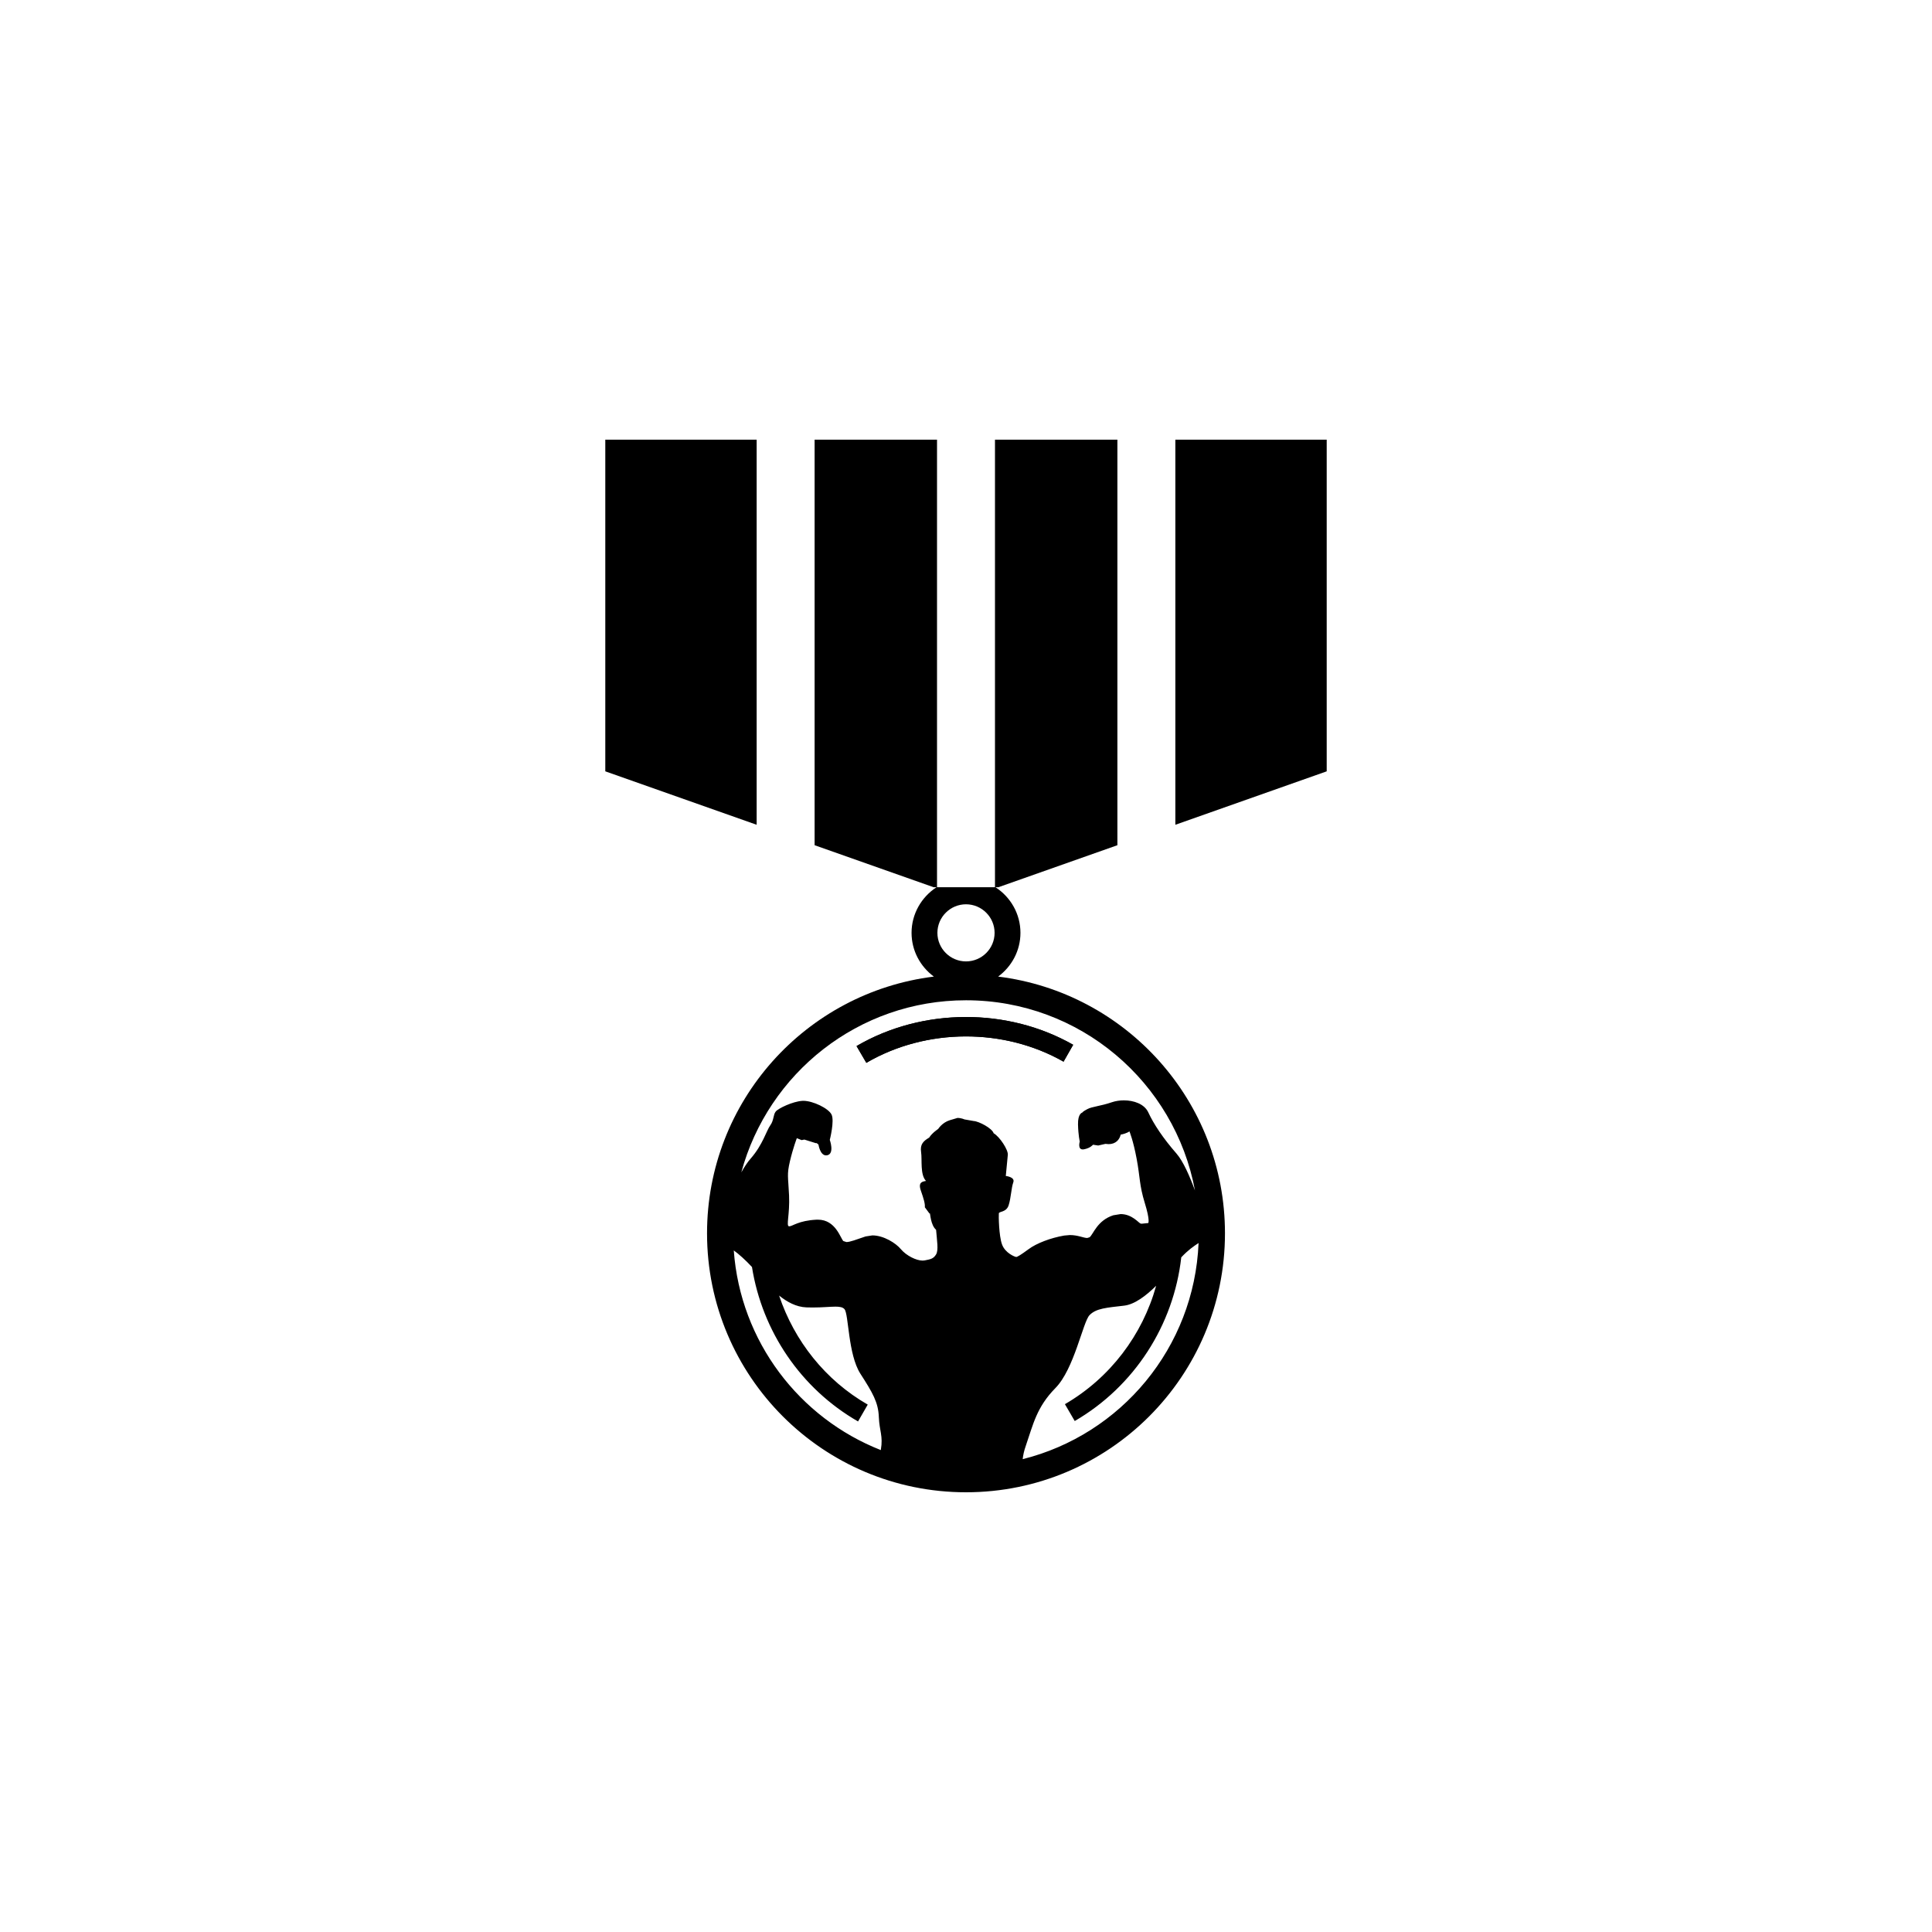 <?xml version="1.0" encoding="utf-8"?>
<!-- Generator: Adobe Illustrator 16.0.0, SVG Export Plug-In . SVG Version: 6.00 Build 0)  -->
<!DOCTYPE svg PUBLIC "-//W3C//DTD SVG 1.1//EN" "http://www.w3.org/Graphics/SVG/1.1/DTD/svg11.dtd">
<svg version="1.1" id="Layer_1" xmlns="http://www.w3.org/2000/svg" xmlns:xlink="http://www.w3.org/1999/xlink" x="0px" y="0px"
	 width="50px" height="50px" viewBox="0 0 50 50" enable-background="new 0 0 50 50" xml:space="preserve">
<g>
	<path d="M25,38.121c-0.605,0-1.19-0.087-1.744-0.25l0.035-0.281c0.05-0.295,0.016-0.488-0.014-0.658
		c-0.014-0.078-0.029-0.164-0.034-0.281c-0.019-0.509-0.214-0.836-0.558-1.372c-0.138-0.216-0.199-0.69-0.24-1.003
		c-0.046-0.362-0.072-0.561-0.215-0.724c-0.206-0.235-0.498-0.235-0.608-0.235c-0.068,0-0.148,0.004-0.239,0.01
		c-0.1,0.006-0.218,0.013-0.354,0.013l-0.144-0.002c-0.116-0.005-0.254-0.071-0.41-0.196l-0.52-0.418l-0.025-0.16l-0.104-0.112
		c-0.185-0.198-0.389-0.384-0.549-0.497l-0.474-0.335c0.021-0.441,0.089-0.871,0.199-1.285l0.617,0.251
		c0.066-0.118,0.132-0.217,0.187-0.28l0.099-0.121c-0.024,0.173-0.018,0.3-0.004,0.498l0.017,0.276
		c0.009,0.206-0.008,0.373-0.019,0.493c-0.02,0.202-0.04,0.41,0.118,0.597l0.136,0.161l0.238,0.024c0.167,0,0.265-0.043,0.337-0.075
		c0.082-0.036,0.194-0.085,0.43-0.096h0c0.044,0,0.078,0.028,0.162,0.188l0.171,0.239l0.142,0.126l0.27,0.025
		c0.16,0,0.312-0.052,0.521-0.125l0.134-0.045l0.016-0.001c0.111,0,0.296,0.108,0.353,0.176c0.233,0.276,0.631,0.476,0.948,0.476
		h0.049l0.098-0.014c0.188-0.036,0.448-0.084,0.631-0.39c0.138-0.23,0.112-0.49,0.085-0.765l-0.031-0.374l-0.157-0.135l0.012,0.005
		l0.005-0.079l-0.063-0.409l0.413-0.082l-0.592-0.665l0.004,0.001l0.019-0.193l-0.006-0.176l0.023-0.014l0.105-0.129l0.084-0.072
		l0.091-0.06l0.057-0.092l0.071-0.021l0.083-0.053l0.104,0.051l-0.001,0.012l0.103,0.059l0.109-0.018l0.093,0.059l0.027,0.093
		l0.177,0.101l0.107,0.156c-0.018,0.175-0.089,0.963-0.089,0.963l0.171,0.017l-0.005,0.031c-0.225,0.115-0.283,0.293-0.298,0.399
		c-0.013,0.098-0.013,0.724,0.11,1.052c0.15,0.416,0.589,0.648,0.834,0.648c0.191,0,0.335-0.091,0.619-0.3
		c0.12-0.089,0.406-0.21,0.707-0.261l0.048-0.001c0.092,0,0.142,0.013,0.198,0.028c0.077,0.021,0.164,0.043,0.266,0.043h0.17
		l0.197-0.123c0.098-0.077,0.155-0.167,0.205-0.246c0.079-0.125,0.133-0.203,0.257-0.243l0.014,0l0.156,0.076l0.111,0.096
		l0.207,0.064l0.098,0.007c0.093,0,0.245-0.023,0.245-0.023l0.182-0.027l0.116-0.138c0.196-0.226,0.151-0.537,0.009-0.999
		c-0.078-0.255-0.098-0.418-0.123-0.609c-0.014-0.106-0.029-0.22-0.052-0.355l0.144,0.168c0.046,0.054,0.18,0.242,0.384,0.798
		l0.645-0.177c0.04,0.215,0.067,0.434,0.084,0.655l-0.294,0.194l0.016-0.058l-0.144,0.142l-0.02,0.013
		c-0.132,0.087-0.313,0.208-0.537,0.445l-0.113,0.121l-0.011,0.095l-0.512,0.507c-0.346,0.342-0.514,0.37-0.531,0.373l-0.123,0.014
		c-0.43,0.048-0.8,0.09-1.08,0.384c-0.14,0.147-0.213,0.362-0.334,0.72c-0.125,0.371-0.316,0.931-0.542,1.16
		c-0.498,0.506-0.654,0.983-0.805,1.445l-0.074,0.224c-0.058,0.163-0.092,0.308-0.11,0.467l-0.038,0.342
		C25.628,38.097,25.317,38.121,25,38.121z M21.582,21.521v-9.642h2.168V22.29L21.582,21.521z M26.25,11.879h2.168v9.642
		l-2.168,0.765V11.879z"/>
	<path d="M27.918,12.379v8.788l-1.168,0.412v-9.2H27.918 M23.25,12.379v9.2l-1.168-0.412v-8.788H23.25 M19.41,30.797l0.01,0.182
		c0.008,0.166-0.006,0.302-0.017,0.423L19.4,31.427l-0.076-0.054C19.343,31.178,19.372,30.986,19.41,30.797 M20.949,32.607
		l0.185,0.23l-0.104,0.001l-0.101,0c0,0-0.045-0.014-0.139-0.088l-0.071-0.058c0.091-0.025,0.162-0.057,0.211-0.078L20.949,32.607
		 M25.147,32.852c0.286,0.424,0.775,0.676,1.15,0.676c0.375,0,0.638-0.193,0.92-0.4c0.053-0.038,0.258-0.128,0.457-0.167
		l0.067,0.017l0.19,0.042c-0.161,0.075-0.315,0.179-0.458,0.329c-0.215,0.226-0.307,0.495-0.445,0.903
		c-0.091,0.267-0.279,0.822-0.426,0.971c-0.58,0.589-0.762,1.147-0.923,1.64l-0.069,0.208c-0.065,0.184-0.107,0.354-0.13,0.531
		c-0.159,0.013-0.319,0.02-0.48,0.02c-0.409,0-0.808-0.043-1.192-0.125c0.026-0.288-0.01-0.492-0.037-0.649l-0.027-0.211
		c-0.025-0.673-0.309-1.115-0.635-1.622c-0.081-0.137-0.141-0.603-0.167-0.802c-0.051-0.397-0.092-0.712-0.334-0.988l-0.193-0.176
		l0.155-0.052c0.33,0.375,0.851,0.625,1.306,0.625l0.239-0.022c0.217-0.041,0.67-0.126,0.969-0.625L25.147,32.852 M28.918,11.379
		H25.75v11.583h-1.5V11.379h-3.168v10.495l3.082,1.088h0.073c-0.387,0.252-0.646,0.686-0.646,1.18c0,0.465,0.229,0.874,0.577,1.132
		c-3.309,0.41-5.87,3.226-5.87,6.644c0,3.701,3,6.702,6.702,6.702s6.702-3.001,6.702-6.702c0-3.418-2.562-6.234-5.87-6.644
		c0.348-0.258,0.577-0.667,0.577-1.132c0-0.495-0.258-0.928-0.646-1.18h0.073l3.082-1.088V11.379z M25,24.881
		c-0.407,0-0.74-0.331-0.74-0.739c0-0.407,0.333-0.739,0.74-0.739s0.74,0.332,0.74,0.739C25.74,24.551,25.407,24.881,25,24.881z
		 M19.185,30.341c0.693-2.564,3.031-4.454,5.815-4.454c2.953,0,5.405,2.123,5.926,4.923c-0.135-0.367-0.303-0.753-0.477-0.954
		c-0.352-0.403-0.59-0.763-0.732-1.069c-0.101-0.216-0.373-0.31-0.631-0.31c-0.108,0-0.215,0.017-0.305,0.047
		c-0.306,0.105-0.516,0.112-0.643,0.181c-0.127,0.067-0.127,0.088-0.127,0.088s-0.119,0.022-0.112,0.308
		c0.007,0.283,0.045,0.441,0.045,0.441s-0.061,0.205,0.077,0.205l0.028-0.002c0.171-0.031,0.238-0.12,0.238-0.12l0.134,0.021
		l0.188-0.043l0.081,0.007c0.186,0,0.283-0.116,0.314-0.246c0.159-0.03,0.226-0.084,0.226-0.084s0.098,0.232,0.187,0.712
		c0.09,0.479,0.067,0.675,0.209,1.137c0.143,0.463,0.091,0.523,0.091,0.523l-0.166,0.017l-0.029-0.002
		c-0.044-0.006-0.219-0.247-0.52-0.247l-0.19,0.031c-0.418,0.135-0.517,0.493-0.613,0.569l-0.062,0.019
		c-0.093,0-0.239-0.076-0.449-0.076l-0.147,0.013c-0.351,0.06-0.718,0.201-0.919,0.351c-0.203,0.149-0.292,0.203-0.323,0.203
		c-0.029,0-0.285-0.099-0.366-0.323c-0.083-0.222-0.09-0.755-0.083-0.806c0.008-0.054,0.195-0.023,0.254-0.21
		c0.061-0.188,0.068-0.45,0.12-0.592c0.052-0.14-0.194-0.165-0.194-0.165s0.038-0.418,0.052-0.545
		c0.015-0.127-0.21-0.472-0.367-0.561c-0.037-0.128-0.382-0.309-0.516-0.316l-0.24-0.042c0,0-0.078-0.038-0.179-0.038l-0.202,0.06
		c-0.195,0.06-0.298,0.225-0.298,0.225s-0.158,0.104-0.233,0.224c-0.148,0.088-0.24,0.172-0.209,0.375
		c0.03,0.201-0.03,0.582,0.127,0.747c-0.089,0.015-0.21,0.03-0.134,0.248c0.074,0.215,0.112,0.336,0.104,0.433l0.119,0.161
		l0.008-0.003l0.001-0.001c0.014,0,0.019,0.302,0.163,0.426c0.022,0.284,0.067,0.524,0,0.637c-0.068,0.113-0.142,0.126-0.3,0.156
		l-0.049,0.004c-0.164,0-0.421-0.127-0.563-0.296c-0.129-0.156-0.445-0.356-0.737-0.356l-0.175,0.027
		c-0.244,0.082-0.401,0.145-0.496,0.145l-0.079-0.025c-0.075-0.066-0.197-0.554-0.659-0.554l-0.03,0
		c-0.473,0.022-0.628,0.172-0.711,0.172l-0.006,0c-0.083-0.006,0.022-0.306,0-0.8c-0.023-0.493-0.06-0.53,0.022-0.883
		c0.083-0.351,0.179-0.598,0.179-0.598l0.124,0.05l0.071-0.014l0.294,0.092l0.026,0l0.045,0.037c0,0,0.04,0.28,0.197,0.28
		l0.034-0.004c0.188-0.045,0.062-0.397,0.062-0.397s0.126-0.493,0.045-0.657c-0.079-0.159-0.479-0.354-0.73-0.354l-0.027,0.001
		c-0.246,0.015-0.62,0.193-0.687,0.276c-0.068,0.084-0.045,0.226-0.142,0.359c-0.098,0.135-0.195,0.502-0.503,0.854
		C19.35,30.07,19.265,30.197,19.185,30.341z M27.814,36.776c1.545-0.898,2.56-2.483,2.757-4.236c0.18-0.192,0.32-0.286,0.448-0.371
		c-0.113,2.712-2.01,4.958-4.552,5.594c0.011-0.097,0.031-0.207,0.085-0.359c0.186-0.539,0.276-0.987,0.762-1.481
		c0.487-0.494,0.711-1.706,0.882-1.886c0.171-0.179,0.448-0.194,0.898-0.247c0.269-0.031,0.565-0.255,0.827-0.514
		c-0.353,1.272-1.191,2.385-2.361,3.064L27.814,36.776z M22.795,37.528c-2.108-0.829-3.633-2.807-3.805-5.167
		c0.128,0.091,0.307,0.252,0.471,0.429c0.264,1.661,1.263,3.146,2.745,3.997l0.251-0.436c-1.1-0.631-1.901-1.65-2.294-2.822
		c0.206,0.166,0.442,0.295,0.704,0.306l0.163,0.003c0.257,0,0.453-0.022,0.593-0.022c0.111,0,0.188,0.014,0.232,0.065
		c0.111,0.127,0.09,1.166,0.41,1.668c0.322,0.5,0.465,0.747,0.479,1.122c0.016,0.374,0.113,0.485,0.053,0.845L22.795,37.528z"/>
	<path d="M22.167,27.072l0.254,0.434c1.54-0.9,3.554-0.913,5.104-0.03l0.249-0.437C26.071,26.069,23.859,26.082,22.167,27.072z"/>
	<path d="M25.001,26.32c-0.989,0-1.978,0.251-2.834,0.752l0.254,0.434c0.779-0.456,1.68-0.684,2.58-0.684
		c0.879,0,1.758,0.218,2.523,0.654l0.249-0.437C26.933,26.56,25.967,26.32,25.001,26.32z"/>
	<polygon points="16.165,19.609 16.165,11.879 19.082,11.879 19.082,20.639 	"/>
	<path d="M18.582,12.379v7.552l-1.917-0.677v-6.875H18.582 M19.582,11.379h-3.917v8.583l3.917,1.383V11.379z"/>
	<polygon points="30.918,11.879 33.835,11.879 33.835,19.609 30.918,20.639 	"/>
	<path d="M33.335,12.379v6.875l-1.917,0.677v-7.552H33.335 M34.335,11.379h-3.917v9.966l3.917-1.383V11.379z"/>
</g>
</svg>
